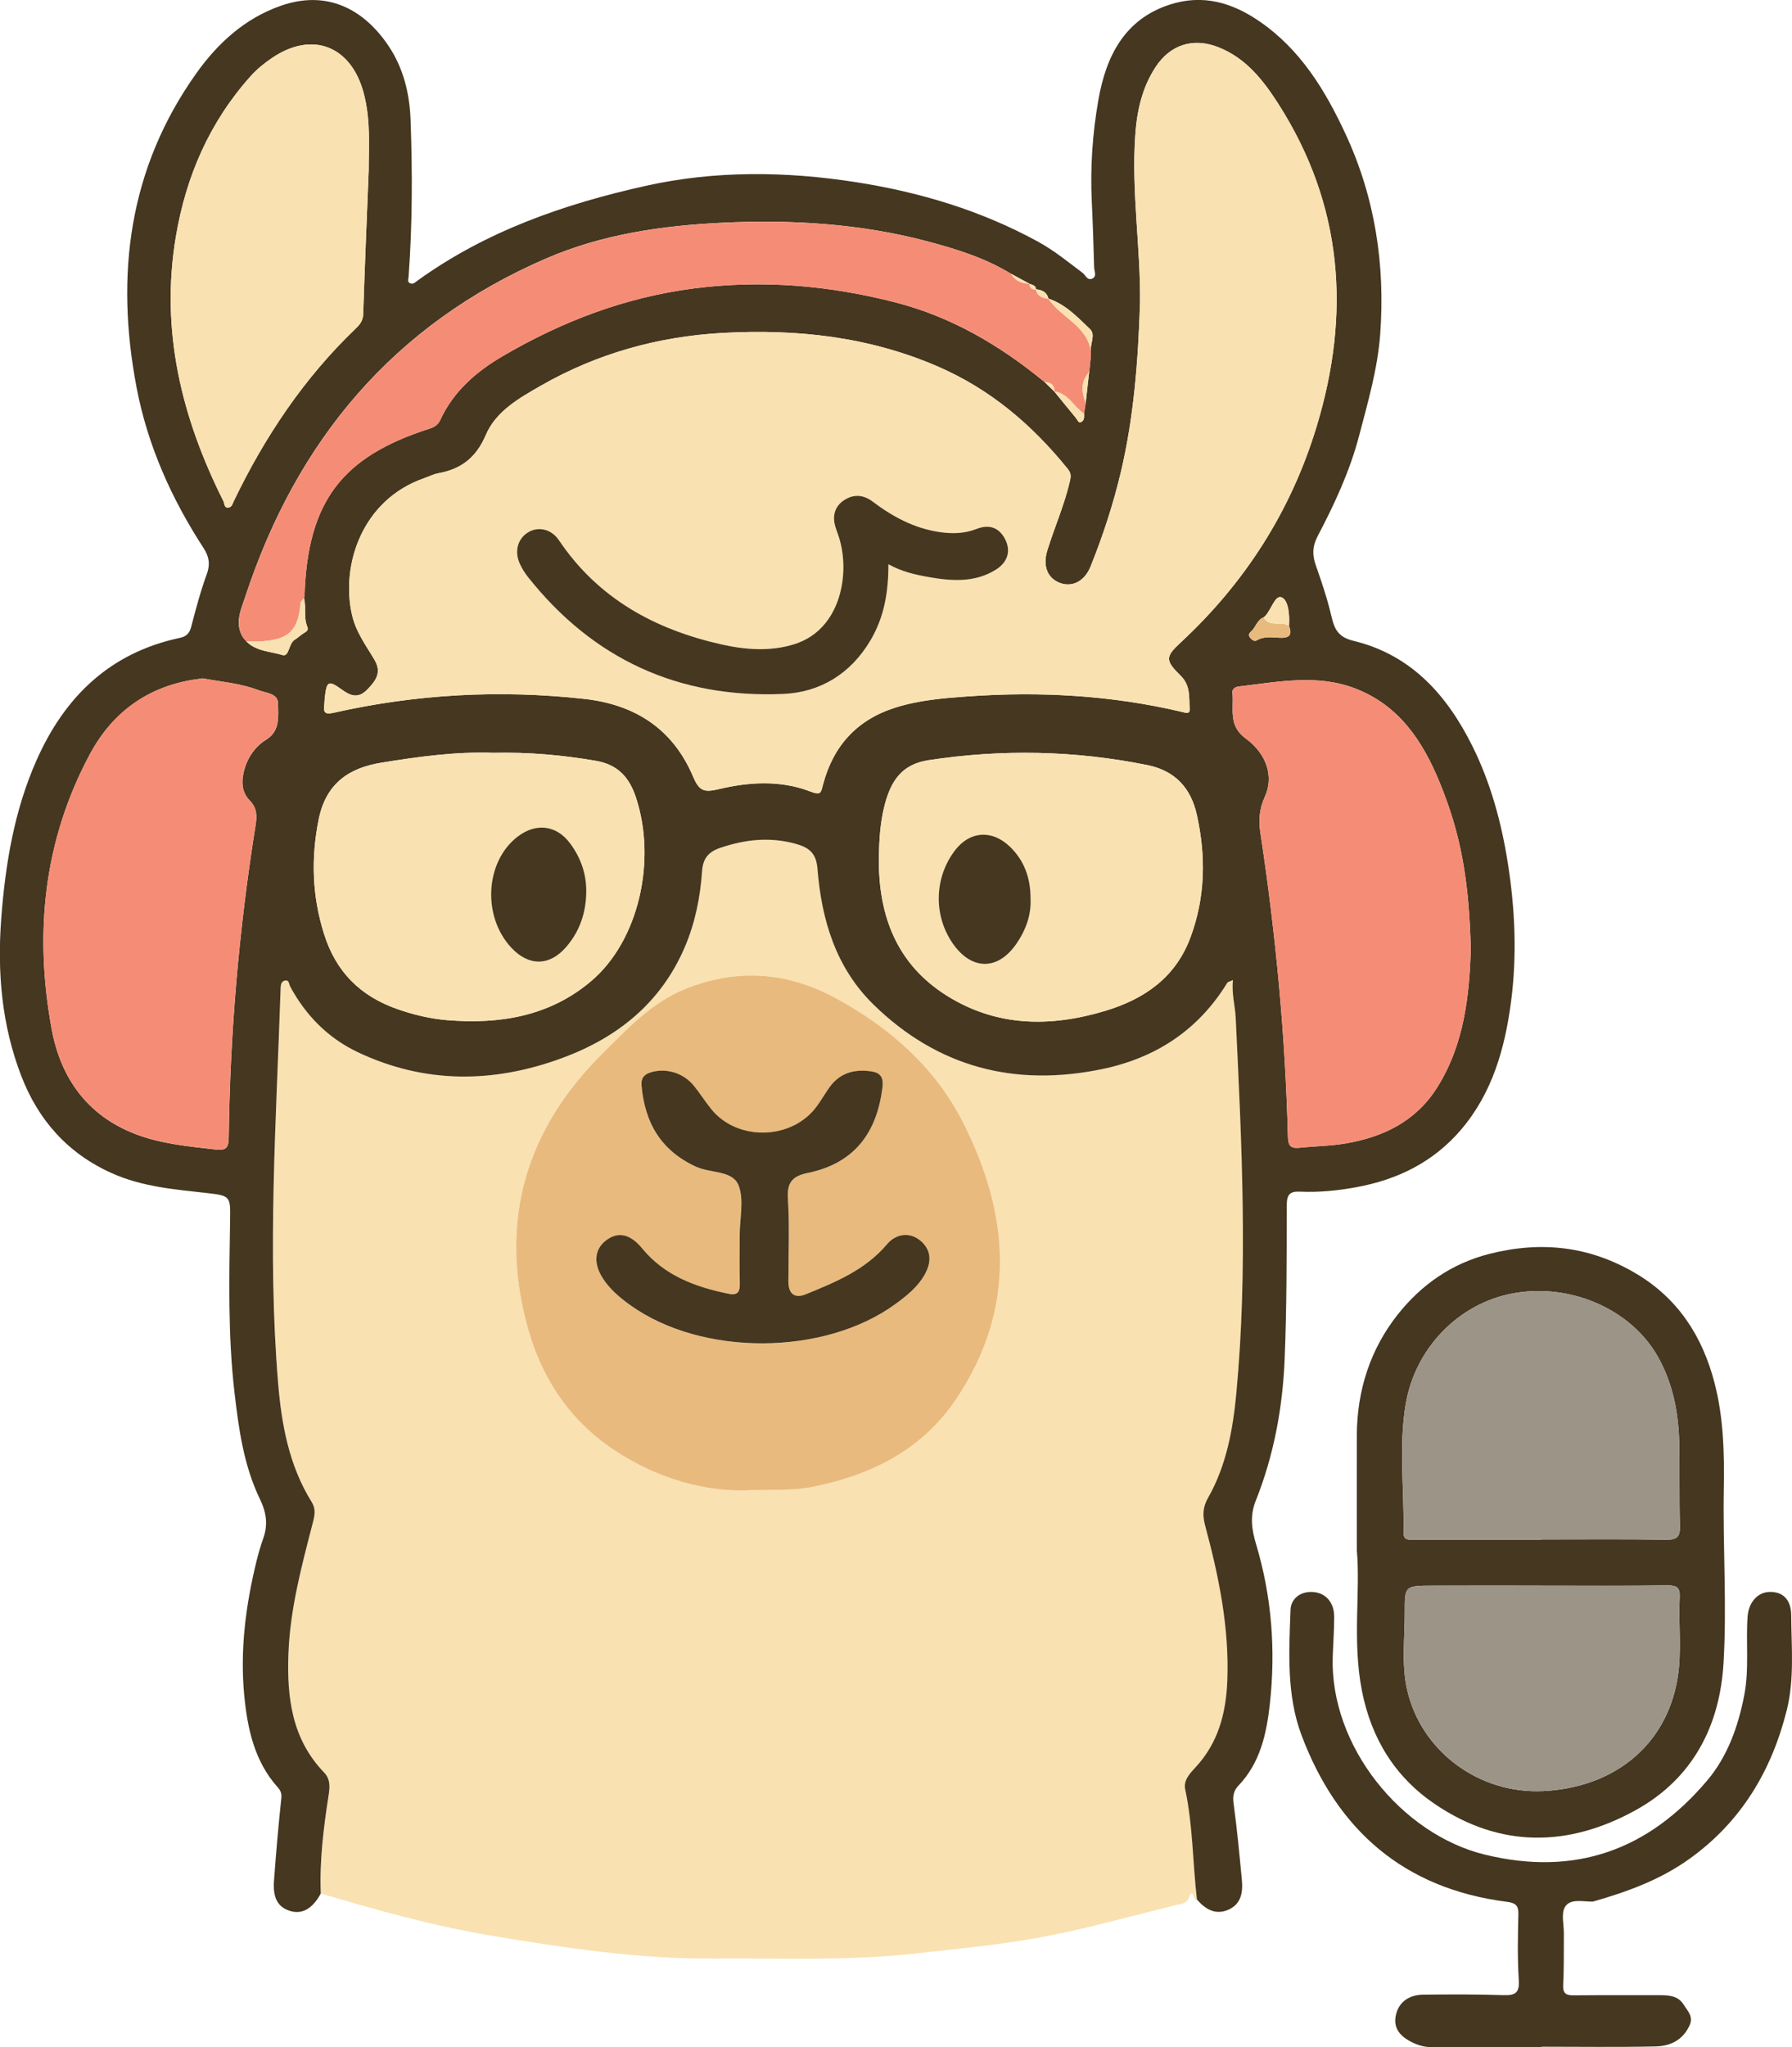 <?xml version="1.0" encoding="UTF-8"?>
<svg id="Layer_2" xmlns="http://www.w3.org/2000/svg" viewBox="0 0 580.59 662.86">
  <defs>
    <style>
      .cls-1 {
        fill: #453720;
      }

      .cls-2 {
        fill: #f9e1b1;
      }

      .cls-3 {
        fill: #f58d76;
      }

      .cls-4 {
        fill: #9d9488;
      }

      .cls-5 {
        fill: #e9ba7d;
      }
    </style>
  </defs>
  <g id="Layer_1-2" data-name="Layer_1">
    <g>
      <path class="cls-2" d="M387.8,615.06c-1.08,1.27-1.1-4.85-2.74-.37-.65,1.78-2.74,1.84-4.26,2.21-15.43,3.77-30.75,8.18-46.37,10.87-12.5,2.15-25.23,3.35-37.88,4.76-21.74,2.44-43.45,1.48-65.17,1.64-24.42.18-48.49-3.46-72.51-7.47-18.66-3.12-36.81-8.25-54.91-13.59-.42-10.69.88-21.24,2.53-31.77.43-2.74.62-5.28-1.48-7.46-10.45-10.83-12.06-24.29-11.53-38.44.54-14.56,4.32-28.5,7.92-42.48.6-2.33,1.02-4.39-.39-6.64-7.33-11.75-9.76-25.09-10.87-38.46-3.54-42.54-.61-85.08.8-127.61.04-1.21.1-2.5,1.45-2.77,1.36-.27,1.24,1.19,1.68,1.99,5.05,9.33,12.24,16.63,21.8,21.17,21.75,10.33,44.05,10.12,66.29,1.94,17.89-6.59,31.99-17.84,39.72-35.88,3.37-7.86,5.03-16.16,5.62-24.64.28-4.05,2.01-6.23,5.88-7.54,8.08-2.74,16.05-3.62,24.45-1.31,4.45,1.23,6.66,3.13,7.05,8.04,1.31,16.62,5.96,32.14,18.28,44.13,20.78,20.23,45.69,26.61,73.88,20.79,17.44-3.6,31.22-12.63,40.63-27.97.19-.3.75-.38,1.83-.88-.48,4.43.7,8.25.88,12.15,1.95,40.55,4.03,81.12.21,121.66-1.1,11.72-3.22,23.41-9.17,33.86-1.74,3.06-1.8,5.74-.93,8.98,4.41,16.4,7.83,32.94,7.18,50.11-.4,10.66-2.93,20.29-10.41,28.28-1.79,1.92-3.85,4.15-3.24,7,2.53,11.77,2.41,23.81,3.81,35.69ZM243.65,482.5c8.41-.14,14.03.07,19.64-1.06,19.08-3.83,35.57-12.05,46.63-28.63,19.49-29.22,17.3-59.37,2.13-89.31-9.11-17.98-23.91-30.91-41.49-40.41-15.53-8.38-31.68-9.58-48.38-2.93-11.01,4.38-18.79,12.85-26.78,20.75-24.98,24.69-33.88,54.31-24.52,88.6,4.51,16.52,13.45,30.21,27.93,39.89,14.42,9.64,30.32,13.89,44.84,13.1Z"/>
      <path class="cls-1" d="M387.8,615.06c-1.4-11.88-1.28-23.91-3.81-35.69-.61-2.85,1.45-5.08,3.24-7,7.47-7.99,10-17.62,10.41-28.28.65-17.17-2.77-33.71-7.18-50.11-.87-3.24-.81-5.93.93-8.98,5.95-10.45,8.07-22.14,9.17-33.86,3.82-40.54,1.74-81.11-.21-121.66-.19-3.91-1.36-7.72-.88-12.15-1.08.5-1.64.58-1.83.88-9.4,15.34-23.19,24.37-40.63,27.97-28.19,5.82-53.09-.56-73.88-20.79-12.32-11.99-16.96-27.51-18.28-44.13-.39-4.91-2.6-6.81-7.05-8.04-8.39-2.31-16.36-1.43-24.45,1.31-3.87,1.31-5.6,3.49-5.88,7.54-.59,8.48-2.25,16.78-5.62,24.64-7.73,18.04-21.83,29.29-39.72,35.88-22.23,8.19-44.54,8.39-66.29-1.94-9.56-4.54-16.74-11.84-21.8-21.17-.44-.81-.32-2.26-1.68-1.99-1.36.27-1.41,1.56-1.45,2.77-1.41,42.53-4.34,85.08-.8,127.61,1.11,13.37,3.54,26.71,10.87,38.46,1.41,2.26.99,4.31.39,6.64-3.6,13.98-7.38,27.92-7.92,42.48-.52,14.15,1.09,27.61,11.53,38.44,2.1,2.18,1.91,4.72,1.48,7.46-1.64,10.52-2.95,21.08-2.53,31.77-2.86,5.25-6.59,7.25-11.16,5.17-3.81-1.74-4.27-5.68-3.99-9.42.66-8.89,1.42-17.78,2.37-26.65.17-1.59-.29-2.51-1.18-3.51-7.51-8.38-9.76-18.86-10.81-29.46-1.46-14.82.43-29.51,4-43.96.59-2.38,1.26-4.74,2.09-7.04,1.6-4.45,1.12-8.39-1.01-12.79-5.27-10.89-6.91-22.81-8.28-34.7-2.14-18.5-1.7-37.08-1.41-55.65.12-7.69.19-7.95-7.52-8.81-10.5-1.18-20.99-2.02-30.85-6.45-14.26-6.41-23.77-17.14-29.3-31.5-6.32-16.42-7.8-33.46-6.48-50.95,1.34-17.64,4.2-34.86,11.39-51.13,9.13-20.65,23.8-34.91,46.49-39.73,2-.42,3.09-1.39,3.64-3.49,1.51-5.77,3.03-11.56,5.08-17.15,1.18-3.23.72-5.71-1.03-8.41-10.44-16.03-18.17-33.33-21.74-52.11-6.91-36.35-2.55-70.9,19.42-101.7,6.86-9.62,15.56-17.66,27.22-21.77,15.09-5.32,27,1.07,34.97,12.9,4.87,7.23,6.87,15.49,7.18,23.99.62,16.96.6,33.93-.65,50.88-.06.81-.48,1.67.58,2.07.91.35,1.52-.29,2.2-.79,22.29-16.14,47.82-24.96,74.21-30.81,22.37-4.96,45.31-4.7,68.03-1.15,20.72,3.23,40.6,9.21,59.09,19.35,5.12,2.81,9.59,6.51,14.24,9.98.99.73,1.53,2.6,3.13,1.9,1.62-.71.67-2.37.64-3.58-.2-7.15-.42-14.29-.76-21.43-.53-11.03.24-22.07,2.13-32.83,2.44-13.88,8.27-26.13,23.25-30.93,10.64-3.41,20.13-.63,29.05,5.53,13.23,9.12,21.19,22.24,27.76,36.35,9.58,20.58,12.91,42.43,11.25,64.89-.83,11.19-4,22.09-6.87,33-3.02,11.47-7.95,22.01-13.39,32.37-1.73,3.28-1.78,6.1-.6,9.45,1.92,5.46,3.78,10.97,5.08,16.59.96,4.16,2.28,6.69,7.05,7.84,18.81,4.52,30.45,17.67,38.66,34.23,5.82,11.75,9.26,24.29,11.35,37.3,2.44,15.2,3.09,30.48,1.08,45.59-1.97,14.77-5.98,29.19-16.05,41.05-9.01,10.6-20.57,16.29-34.1,18.77-6.1,1.12-12.15,1.71-18.3,1.43-3.29-.15-4.17,1.09-4.18,4.36-.04,16.64,0,33.3-.69,49.93-.64,15.73-3.52,31.18-9.38,45.85-1.97,4.94-1.25,9.4.12,13.98,5.09,16.96,6.4,34.26,4.47,51.76-1.06,9.62-3.11,19.06-10.18,26.45-1.61,1.69-1.89,3.47-1.56,5.88,1.13,8.21,1.9,16.47,2.68,24.72.38,4.02-.28,7.85-4.51,9.63-4.17,1.75-7.37-.29-10.07-3.37ZM333.55,91.89l-.02-.02c-2-1.08-3.99-2.16-5.99-3.24-8.42-5.13-17.74-8.02-27.16-10.51-21.72-5.74-43.94-7.06-66.24-6.01-19.62.93-39.04,3.72-57.27,11.61-49.41,21.39-80.81,58.96-97.42,109.52-1.36,4.13-3.64,8.78-.58,13.35l1.03,1.16-.08-.06c3.19,3.24,7.76,3.2,11.69,4.41,2.22.69,1.96-3.72,3.98-4.95.97-.6,1.81-1.42,2.77-2.04.84-.54,1.84-.92,1.3-2.2-1.26-2.98-.28-6.21-1.07-9.23.06-.33.16-.65.17-.98,1.02-30.23,12-44.85,40.59-53.93,1.54-.49,2.72-1.32,3.36-2.73,4.28-9.34,11.74-15.74,20.26-20.73,19.2-11.23,39.64-19.05,61.93-21.92,22.11-2.85,43.77-1,65.23,4.5,18.21,4.67,33.97,13.95,48.37,25.78l3.21,3.13-.05-.06c2.36,2.9,4.71,5.81,7.1,8.68.45.54.7,1.76,1.73,1.17.94-.53.87-1.65.82-2.64.17-1.13.34-2.26.52-3.38.54-4.87,1.08-9.73,1.62-14.6.02-.76.05-1.53.07-2.29-.27-2.4,1.6-5.33-.26-7.11-4.04-3.86-7.95-8.07-13.53-9.9l.06.06c-.51-2.14-2.08-2.87-4.06-3.05l.04.08c-.04-1.4-1.22-1.49-2.14-1.88ZM409.4,199.88c-2.16.84-2.53,3.27-4.12,4.64-.69.59-.88,1.3-.15,2.09.6.66,1.3,1.18,2.12.7,2.44-1.45,5.13-.86,7.66-.8,3.29.08,3.64-1.32,2.71-3.9.24-3.42-.15-8.21-2.33-9.17-2.22-.98-3.41,4.09-5.49,6.15-.12.11-.27.19-.4.28ZM369.35,98.13c-.62,19.04-2.02,36.93-6.15,54.49-2.47,10.5-5.83,20.76-9.85,30.77-2.02,5.03-6.25,6.96-10.3,5.22-3.86-1.65-5.22-5.6-3.72-10.42,2.31-7.43,5.48-14.58,7.26-22.2.37-1.59.52-2.7-.58-4.06-11.54-14.31-25.11-25.88-42.2-33.27-22.37-9.68-45.79-12.18-69.76-10.85-20.83,1.16-40.55,6.63-58.73,17.03-7.09,4.06-14.63,8.29-17.93,16.02-3.12,7.31-7.94,11.02-15.33,12.37-1.61.29-3.13,1.08-4.69,1.63-20.13,7.03-27.01,28.19-23.32,44.27,1.29,5.61,4.54,9.86,7.28,14.52,2.4,4.09.46,6.74-2.31,9.6-2.85,2.94-5.29,2.2-8.15.13-4.53-3.26-5.05-2.94-5.68,2.86-.07.66-.04,1.34-.13,1.99-.35,2.42.21,3.21,2.97,2.58,26.82-6.06,53.89-7.54,81.26-4.51,16.66,1.84,28.79,9.85,35.3,25.25,2.03,4.81,3.75,5.05,8.42,3.94,9.75-2.31,19.9-2.9,29.45.77,3.53,1.36,3.46.5,4.19-2.23,3.3-12.44,10.86-20.91,23.37-24.89,7.71-2.45,15.65-3.09,23.57-3.65,23.33-1.66,46.5-.37,69.34,5.02,1.21.29,2.61.88,2.5-.92-.22-3.72.33-7.59-2.85-10.73-5.08-5-5.08-6.16-.11-10.77,20.92-19.4,35.79-42.62,44.08-69.92,11.15-36.68,8.59-71.84-12.49-104.7-4.88-7.61-10.43-14.65-19.26-18.15-8.15-3.24-15.59-.92-20.4,6.38-4.42,6.72-6.06,14.3-6.6,22.16-1.27,18.5,1.82,36.88,1.54,54.28ZM476.53,307.66c-.57-22.75-3.22-37.64-10.17-54.51-5.45-13.21-13.05-24.72-27.2-30.19-12.55-4.85-25.26-2.11-37.92-.67-1.07.12-2.06.85-1.95,1.94.52,5.17-1.48,10.68,4.28,14.87,7.01,5.1,9.13,12.51,6.24,18.84-1.81,3.96-2.09,7.61-1.43,11.94,4.95,32.58,8.06,65.35,8.89,98.3.08,3.03,1.12,3.73,3.81,3.45,4.96-.52,9.99-.55,14.89-1.39,12.23-2.09,22.76-7.17,29.65-18.12,8.86-14.08,10.39-29.9,10.91-44.46ZM65.75,219.65c-.62.09-1.6.21-2.57.36-15.41,2.35-26.79,10.68-34.05,24.19-15.07,28.07-18.06,58.11-12.39,89.02,2.88,15.69,11.42,27.88,26.97,33.92,8.29,3.22,17.07,4.02,25.83,5.03,3.58.41,4.52-.23,4.57-3.88.43-33.79,3.31-67.38,8.65-100.76.47-2.97.69-5.77-1.83-8.31-2.84-2.87-2.76-6.65-1.68-10.32,1.17-3.96,3.52-7.23,7-9.4,4.61-2.88,3.87-7.58,3.85-11.65-.02-3.4-3.91-3.42-6.46-4.4-5.64-2.17-11.64-2.62-17.88-3.77ZM159.83,243.76c-11.92-.44-24.11,1.21-36.27,3.19-10.79,1.75-18.03,6.92-20.34,18.48-2.5,12.54-2.1,24.59,1.71,36.82,3.88,12.46,11.82,20.32,23.96,24.54,5.23,1.82,10.56,3.08,16.01,3.53,17.1,1.4,33.32-1.27,46.78-12.78,15.23-13.02,21.09-38.81,14.38-59.25-2.17-6.61-5.86-10.71-13.04-11.95-10.87-1.87-21.75-2.83-33.2-2.58ZM284.74,277.82c-.17,18.61,5.73,34.4,22.1,44.62,16.15,10.09,33.56,10.21,51.31,4.85,12.65-3.82,22.7-10.76,27.53-23.71,4.85-13.01,5.06-26.28,2.1-39.69-1.93-8.74-7.06-14.35-16.08-16.17-23.53-4.74-47.1-5.2-70.85-1.58-8.76,1.34-12.19,6.8-14.2,14.41-1.5,5.7-1.8,11.46-1.91,17.27ZM119.46,55.03c-.03-7.08.73-16.03-1.63-24.9-4.06-15.26-16.65-20.23-29.72-11.35-2.45,1.67-4.84,3.58-6.81,5.77-13.35,14.86-21.02,32.45-24.31,52-5.12,30.39,1.81,58.67,15.4,85.72.4.8.16,2.22,1.61,2.07,1.15-.12,1.33-1.22,1.77-2.13,10.03-20.81,22.7-39.77,39.46-55.82,1.34-1.29,2.37-2.53,2.44-4.64.49-14.96,1.12-29.91,1.79-46.73Z"/>
      <path class="cls-1" d="M439.6,502.03c0-14.31-.03-25.79,0-37.27.04-14.55,4.39-27.98,13.31-39.2,7.55-9.5,17.31-16.44,29.7-19.58,16.88-4.27,32.6-2.43,47.47,6.4,13.58,8.06,21.49,20.28,25.41,35.39,2.95,11.34,3.2,22.81,3,34.45-.32,18.77,1.03,37.62-.09,56.33-1.21,20.29-9.94,37.34-28.47,47.57-21.9,12.09-44.01,12.27-65.01-1.95-12.86-8.71-20.63-21.15-23.69-36.8-3.14-16.06-.43-32.15-1.63-45.34ZM499.43,498.51v-.05c13.48,0,26.96-.13,40.43.09,3.61.06,4.51-1.08,4.41-4.51-.25-8.81-.03-17.64-.21-26.45-.2-9.92-1.97-19.51-6.92-28.28-8.66-15.36-28.22-23.91-46.81-20.55-17.67,3.19-31.86,17.73-34.91,35.96-2.3,13.73-.42,27.56-.72,41.35-.06,2.94,1.98,2.46,3.79,2.46,13.64,0,27.29,0,40.93,0ZM499.39,513.41c-11.8,0-23.6-.04-35.39.01-8.92.04-8.89.09-8.88,8.74.01,8.28-1.07,16.68.74,24.82,4.46,19.98,23.26,33.99,44.17,32.95,22.66-1.13,39.75-14.5,43.45-36.35,1.48-8.76.28-17.58.72-26.36.16-3.11-.83-3.92-3.93-3.88-13.62.18-27.25.08-40.88.08Z"/>
      <path class="cls-1" d="M499.42,662.85c-11.81,0-23.62,0-35.44,0-2.14,0-4.03-.42-6.08-1.38-4.12-1.93-6.69-4.64-5.61-9.17,1.03-4.31,4.5-6.41,8.85-6.45,8.65-.09,17.31-.13,25.95.16,3.82.13,5.26-.69,4.98-4.91-.46-7.12-.3-14.29-.13-21.43.07-2.94-1.24-3.56-3.8-3.89-33.24-4.26-54.87-23.15-66.45-53.91-4.91-13.04-4.07-27-3.57-40.67.12-3.42,3.05-5.95,7.15-5.73,4.17.22,7,3.32,6.99,8.04,0,4.31-.33,8.61-.47,12.92-.95,28.92,22.23,57.48,49.29,64.08,29.41,7.17,53.07-1.58,72.03-24,6.49-7.68,9.96-17.16,11.98-27.46,1.7-8.71.49-17.17,1.12-25.71.32-4.3,3.08-7.73,6.96-7.88,4.45-.18,7.12,2.46,7.16,7.55.07,10.28,1.07,20.74-1.44,30.74-4.9,19.55-14.74,36.1-31.51,48.12-9.46,6.78-20.06,10.63-31.04,13.78-.16.05-.33.08-.49.08-3.1,0-7.11-1.04-8.79,1.68-1.34,2.16-.36,5.76-.39,8.72-.06,5.49.07,10.99-.22,16.46-.14,2.71.73,3.5,3.31,3.48,8.98-.09,17.96-.03,26.94-.05,3.32,0,6.85-.12,8.79,3.08,1.17,1.92,3.26,3.75,1.9,6.72-2.21,4.83-6.32,6.7-11.02,6.8-12.3.27-24.62.09-36.93.09,0,.05,0,.1,0,.14Z"/>
      <path class="cls-5" d="M243.65,482.5c-14.52.79-30.42-3.46-44.84-13.1-14.48-9.68-23.42-23.37-27.93-39.89-9.36-34.29-.46-63.91,24.52-88.6,7.99-7.9,15.77-16.37,26.78-20.75,16.7-6.65,32.86-5.45,48.38,2.93,17.58,9.49,32.38,22.43,41.49,40.41,15.17,29.94,17.36,60.1-2.13,89.31-11.06,16.58-27.55,24.8-46.63,28.63-5.61,1.13-11.23.92-19.64,1.06ZM239.64,399.98c0,5.16-.1,10.32.04,15.47.08,2.73-.56,4.12-3.65,3.49-10.78-2.22-20.75-5.86-28.04-14.75-3.83-4.67-7.78-5.45-11.61-2.57-3.69,2.77-4.24,7.24-1.25,12.05,2.32,3.72,5.65,6.51,9.18,9.03,23.19,16.52,62.65,16.36,85.69-.38,3.64-2.64,7.21-5.47,9.48-9.43,2.14-3.73,2.55-7.64-1-10.9-3.19-2.93-7.89-2.91-11.11.91-7.06,8.35-16.65,12.25-26.3,16.2-3.56,1.46-5.65-.1-5.65-4.11,0-8.98.41-17.99-.17-26.94-.35-5.33,1.67-7.26,6.45-8.24,15.04-3.09,22.41-12.94,24.2-27.79.41-3.39-.86-4.7-3.73-5.11-5.51-.79-10.24.57-13.57,5.36-1.33,1.91-2.52,3.92-3.87,5.81-7.91,11.07-25.72,11.66-34.28,1.09-1.99-2.45-3.67-5.15-5.66-7.59-3.41-4.2-9.05-5.83-13.91-4.36-2.25.68-3.25,1.9-3.03,4.36,1.09,12,6.25,20.99,17.66,26.22,4.65,2.13,11.77,1.16,13.71,5.91,1.92,4.7.42,10.81.41,16.29Z"/>
      <path class="cls-2" d="M369.35,98.13c.27-17.4-2.81-35.79-1.54-54.28.54-7.86,2.18-15.44,6.6-22.16,4.8-7.31,12.25-9.62,20.4-6.38,8.83,3.51,14.38,10.54,19.26,18.15,21.09,32.86,23.64,68.02,12.49,104.7-8.3,27.29-23.16,50.52-44.08,69.92-4.98,4.61-4.97,5.77.11,10.77,3.18,3.13,2.62,7.01,2.85,10.73.11,1.79-1.29,1.2-2.5.92-22.84-5.39-46.01-6.69-69.34-5.02-7.92.57-15.86,1.2-23.57,3.65-12.52,3.98-20.08,12.46-23.37,24.89-.73,2.74-.66,3.59-4.19,2.23-9.55-3.68-19.7-3.09-29.45-.77-4.67,1.11-6.39.87-8.42-3.94-6.51-15.4-18.64-23.4-35.3-25.25-27.37-3.03-54.44-1.55-81.26,4.51-2.76.62-3.32-.16-2.97-2.58.09-.66.06-1.33.13-1.99.63-5.81,1.15-6.13,5.68-2.86,2.86,2.07,5.3,2.8,8.15-.13,2.77-2.85,4.72-5.5,2.31-9.6-2.74-4.66-5.99-8.91-7.28-14.52-3.69-16.09,3.18-37.24,23.32-44.27,1.56-.55,3.08-1.34,4.69-1.63,7.39-1.35,12.21-5.06,15.33-12.37,3.29-7.73,10.83-11.97,17.93-16.02,18.19-10.4,37.9-15.87,58.73-17.03,23.98-1.33,47.39,1.17,69.76,10.85,17.09,7.39,30.66,18.97,42.2,33.27,1.1,1.36.95,2.48.58,4.06-1.78,7.62-4.95,14.77-7.26,22.2-1.5,4.82-.14,8.77,3.72,10.42,4.05,1.74,8.28-.19,10.3-5.22,4.02-10.01,7.38-20.26,9.85-30.77,4.13-17.55,5.53-35.44,6.15-54.49ZM287.83,182.68c4.35,2.41,8.7,3.39,13.03,4.15,7.43,1.31,14.94,1.87,21.76-2.37,3.71-2.31,5.06-5.95,3.02-9.9-1.87-3.63-4.99-4.97-9.22-3.31-3.9,1.53-7.96,1.64-12.22.99-8.17-1.25-15.04-4.99-21.47-9.84-2.8-2.11-5.83-2.47-8.82-.73-2.83,1.65-4.13,4.33-3.55,7.62.29,1.62.98,3.16,1.48,4.74,3.64,11.49.72,29.68-14.35,34.5-7.75,2.48-15.9,1.88-23.7.13-21.57-4.84-39.98-14.85-52.69-33.73-2.51-3.73-6.79-4.56-10.03-2.56-3.48,2.14-4.53,6.38-2.5,10.49.66,1.33,1.44,2.64,2.36,3.8,21.17,26.78,49.02,39.52,82.94,38.01,11.92-.53,21.72-6.53,28.11-17.27,4.47-7.5,5.88-15.66,5.85-24.73Z"/>
      <path class="cls-3" d="M476.53,307.66c-.52,14.57-2.05,30.38-10.91,44.46-6.89,10.95-17.43,16.02-29.65,18.12-4.9.84-9.93.87-14.89,1.39-2.69.28-3.74-.42-3.81-3.45-.84-32.95-3.95-65.72-8.89-98.3-.66-4.33-.38-7.98,1.43-11.94,2.89-6.33.77-13.74-6.24-18.84-5.77-4.19-3.76-9.7-4.28-14.87-.11-1.09.88-1.82,1.95-1.94,12.67-1.44,25.38-4.18,37.92.67,14.14,5.47,21.75,16.98,27.2,30.19,6.96,16.87,9.6,31.76,10.17,54.51Z"/>
      <path class="cls-3" d="M65.75,219.65c6.24,1.15,12.24,1.6,17.88,3.77,2.55.98,6.44,1,6.46,4.4.02,4.07.76,8.78-3.85,11.65-3.48,2.17-5.83,5.44-7,9.4-1.08,3.67-1.16,7.45,1.68,10.32,2.52,2.55,2.31,5.35,1.83,8.31-5.34,33.38-8.22,66.97-8.65,100.76-.05,3.66-.99,4.3-4.57,3.88-8.76-1.01-17.54-1.81-25.83-5.03-15.54-6.04-24.09-18.23-26.97-33.92-5.67-30.9-2.69-60.94,12.39-89.02,7.25-13.51,18.64-21.84,34.05-24.19.98-.15,1.96-.27,2.57-.36Z"/>
      <path class="cls-2" d="M159.83,243.76c11.45-.25,22.34.71,33.2,2.58,7.18,1.24,10.87,5.33,13.04,11.95,6.71,20.45.84,46.23-14.38,59.25-13.45,11.5-29.67,14.18-46.78,12.78-5.45-.45-10.78-1.71-16.01-3.53-12.14-4.21-20.08-12.07-23.96-24.54-3.81-12.23-4.2-24.28-1.71-36.82,2.3-11.56,9.54-16.73,20.34-18.48,12.16-1.98,24.34-3.63,36.27-3.19ZM189.94,288.88c.09-5.87-1.79-11.16-5.22-15.79-4.44-5.99-11.11-6.72-17.01-2.2-10.57,8.1-11.55,25.93-1.97,36.06,5.59,5.92,12.26,5.92,17.64-.26,4.4-5.06,6.48-11.1,6.56-17.81Z"/>
      <path class="cls-2" d="M284.73,277.82c.11-5.81.42-11.58,1.92-17.27,2.01-7.61,5.43-13.07,14.2-14.41,23.75-3.62,47.32-3.16,70.85,1.58,9.02,1.82,14.15,7.43,16.08,16.17,2.96,13.41,2.75,26.68-2.1,39.69-4.83,12.95-14.87,19.89-27.53,23.71-17.74,5.36-35.16,5.24-51.31-4.85-16.36-10.22-22.26-26.02-22.1-44.62ZM333.89,291.02c.03-6.81-2.08-12.47-6.74-16.92-5.82-5.56-12.97-4.97-17.7,1.18-6.77,8.81-7.09,21.09-.78,30.19,6.08,8.78,14.61,8.84,20.63.12,3.09-4.48,4.85-9.4,4.59-14.57Z"/>
      <path class="cls-3" d="M351.75,130.58c-.17,1.13-.34,2.26-.52,3.38-3.35-2.23-5.11-6.59-9.65-7.22,0,0,.05.06.05.06.04-2.18-1.24-3.01-3.21-3.12-14.4-11.83-30.16-21.11-48.37-25.78-21.46-5.5-43.12-7.35-65.23-4.5-22.29,2.87-42.73,10.69-61.93,21.92-8.51,4.98-15.98,11.39-20.26,20.73-.65,1.41-1.82,2.24-3.36,2.73-28.58,9.09-39.56,23.7-40.59,53.93-.01.33-.11.65-.17.98-.39.52-1.08,1.01-1.13,1.55-.72,8.85-3.7,11.84-12.58,12.41-1.65.11-3.3.04-4.95.06,0,0,.08.06.08.06-.34-.39-.69-.77-1.03-1.16-3.06-4.57-.78-9.22.58-13.35,16.6-50.56,48-88.13,97.42-109.52,18.23-7.89,37.66-10.68,57.27-11.61,22.3-1.06,44.52.27,66.24,6.01,9.41,2.49,18.73,5.38,27.16,10.51,1.32,2.32,3.47,3.12,5.99,3.24,0,0,.02.02.02.02,0,1.44.88,1.88,2.14,1.88,0,0-.04-.08-.04-.08.36,2.35,2.14,2.79,4.06,3.05,0,0-.06-.06-.06-.06,4.01,6.14,12.49,8.66,13.79,17.01-.02.76-.05,1.53-.07,2.29-.3,1.72-.06,3.84-1,5.07-2.41,3.19-1.77,6.27-.63,9.52Z"/>
      <path class="cls-2" d="M119.46,55.03c-.66,16.82-1.3,31.77-1.79,46.73-.07,2.11-1.09,3.35-2.44,4.64-16.76,16.05-29.44,35.01-39.46,55.82-.44.91-.62,2.01-1.77,2.13-1.45.15-1.21-1.27-1.61-2.07-13.59-27.05-20.53-55.33-15.4-85.72,3.3-19.55,10.96-37.14,24.31-52,1.97-2.2,4.36-4.11,6.81-5.77,13.07-8.88,25.66-3.91,29.72,11.35,2.36,8.87,1.6,17.82,1.63,24.9Z"/>
      <path class="cls-2" d="M79.83,207.7c1.65-.02,3.31.04,4.95-.06,8.88-.57,11.86-3.56,12.58-12.41.04-.54.74-1.03,1.13-1.55.79,3.03-.19,6.26,1.07,9.23.54,1.28-.46,1.66-1.3,2.2-.96.62-1.8,1.44-2.77,2.04-2.02,1.24-1.76,5.64-3.98,4.95-3.92-1.21-8.49-1.17-11.69-4.41Z"/>
      <path class="cls-5" d="M417.62,202.62c.93,2.58.58,3.98-2.71,3.9-2.53-.06-5.21-.65-7.66.8-.82.49-1.52-.04-2.12-.7-.73-.79-.54-1.5.15-2.09,1.58-1.37,1.95-3.8,4.12-4.64,1.91,3.41,5.73,1.08,8.22,2.74Z"/>
      <path class="cls-2" d="M417.62,202.62c-2.49-1.65-6.31.67-8.22-2.74.13-.09.29-.17.4-.28,2.07-2.05,3.27-7.12,5.49-6.15,2.18.96,2.57,5.75,2.33,9.17Z"/>
      <path class="cls-2" d="M353.44,113.69c-1.3-8.34-9.78-10.86-13.79-17.01,5.57,1.83,9.49,6.04,13.53,9.9,1.86,1.78,0,4.71.26,7.11Z"/>
      <path class="cls-2" d="M341.58,126.74c4.54.63,6.31,4.98,9.65,7.22.05.99.12,2.11-.82,2.64-1.03.58-1.28-.63-1.73-1.17-2.39-2.87-4.74-5.78-7.1-8.68Z"/>
      <path class="cls-2" d="M351.75,130.58c-1.14-3.26-1.79-6.33.63-9.52.93-1.24.7-3.36,1-5.07-.54,4.87-1.08,9.73-1.62,14.6Z"/>
      <path class="cls-2" d="M339.72,96.74c-1.92-.26-3.71-.7-4.06-3.05,1.99.17,3.55.91,4.06,3.05Z"/>
      <path class="cls-2" d="M333.53,91.87c-2.51-.12-4.66-.92-5.99-3.24,2,1.08,3.99,2.16,5.99,3.24Z"/>
      <path class="cls-2" d="M338.41,123.67c1.97.12,3.25.94,3.21,3.12-1.07-1.04-2.14-2.08-3.21-3.12Z"/>
      <path class="cls-2" d="M335.69,93.77c-1.26,0-2.14-.44-2.14-1.88.92.39,2.11.48,2.14,1.88Z"/>
      <path class="cls-2" d="M78.88,206.59c.34.39.69.77,1.03,1.16-.34-.39-.69-.77-1.03-1.16Z"/>
      <path class="cls-4" d="M499.43,498.51c-13.64,0-27.29,0-40.93,0-1.81,0-3.85.48-3.79-2.46.3-13.78-1.58-27.61.72-41.35,3.05-18.23,17.24-32.76,34.91-35.96,18.59-3.36,38.15,5.19,46.81,20.55,4.94,8.77,6.72,18.36,6.92,28.28.17,8.82-.04,17.64.21,26.45.1,3.43-.8,4.57-4.41,4.51-13.47-.22-26.95-.09-40.43-.09v.05Z"/>
      <path class="cls-4" d="M499.39,513.41c13.63,0,27.25.1,40.88-.08,3.1-.04,4.09.77,3.93,3.88-.44,8.78.76,17.61-.72,26.36-3.7,21.84-20.79,35.22-43.45,36.35-20.9,1.04-39.7-12.97-44.17-32.95-1.82-8.14-.73-16.53-.74-24.82-.01-8.64-.05-8.7,8.88-8.74,11.8-.05,23.6-.01,35.39-.01Z"/>
      <path class="cls-1" d="M239.65,399.98c0-5.49,1.51-11.59-.42-16.29-1.94-4.75-9.06-3.78-13.71-5.91-11.41-5.23-16.58-14.22-17.66-26.22-.22-2.46.78-3.67,3.03-4.36,4.86-1.48,10.5.16,13.91,4.36,1.99,2.45,3.67,5.14,5.66,7.59,8.56,10.56,26.37,9.98,34.28-1.09,1.35-1.89,2.54-3.9,3.87-5.81,3.32-4.79,8.06-6.15,13.57-5.36,2.86.41,4.14,1.72,3.73,5.11-1.78,14.85-9.16,24.7-24.2,27.79-4.77.98-6.79,2.91-6.45,8.24.58,8.94.16,17.95.17,26.94,0,4.02,2.09,5.57,5.65,4.11,9.65-3.95,19.24-7.85,26.3-16.2,3.23-3.82,7.92-3.84,11.11-.91,3.55,3.26,3.14,7.16,1,10.9-2.27,3.96-5.85,6.79-9.48,9.43-23.04,16.74-62.5,16.9-85.69.38-3.53-2.52-6.87-5.31-9.18-9.03-2.99-4.81-2.44-9.28,1.25-12.05,3.83-2.88,7.78-2.1,11.61,2.57,7.29,8.89,17.26,12.54,28.04,14.75,3.09.64,3.72-.75,3.65-3.49-.15-5.15-.04-10.31-.04-15.47Z"/>
      <path class="cls-1" d="M287.83,182.68c.03,9.07-1.38,17.23-5.85,24.73-6.39,10.74-16.2,16.74-28.11,17.27-33.92,1.51-61.77-11.22-82.94-38.01-.92-1.16-1.7-2.47-2.36-3.8-2.02-4.1-.97-8.34,2.5-10.49,3.24-2,7.52-1.17,10.03,2.56,12.71,18.88,31.12,28.89,52.69,33.73,7.79,1.75,15.94,2.35,23.7-.13,15.07-4.82,17.98-23.01,14.35-34.5-.5-1.58-1.2-3.12-1.48-4.74-.58-3.3.72-5.97,3.55-7.62,3-1.75,6.02-1.39,8.82.73,6.43,4.85,13.3,8.58,21.47,9.84,4.27.65,8.32.54,12.22-.99,4.23-1.66,7.35-.31,9.22,3.31,2.04,3.95.7,7.59-3.02,9.9-6.81,4.24-14.33,3.68-21.76,2.37-4.33-.76-8.68-1.74-13.03-4.15Z"/>
      <path class="cls-1" d="M189.94,288.88c-.08,6.72-2.16,12.76-6.56,17.81-5.38,6.18-12.05,6.18-17.64.26-9.57-10.13-8.6-27.96,1.97-36.06,5.9-4.52,12.57-3.79,17.01,2.2,3.43,4.62,5.31,9.91,5.22,15.79Z"/>
      <path class="cls-1" d="M333.89,291.02c.26,5.17-1.5,10.09-4.59,14.57-6.02,8.73-14.55,8.66-20.63-.12-6.31-9.11-5.99-21.38.78-30.19,4.72-6.15,11.88-6.74,17.7-1.18,4.65,4.45,6.77,10.11,6.74,16.92Z"/>
    </g>
  </g>
</svg>